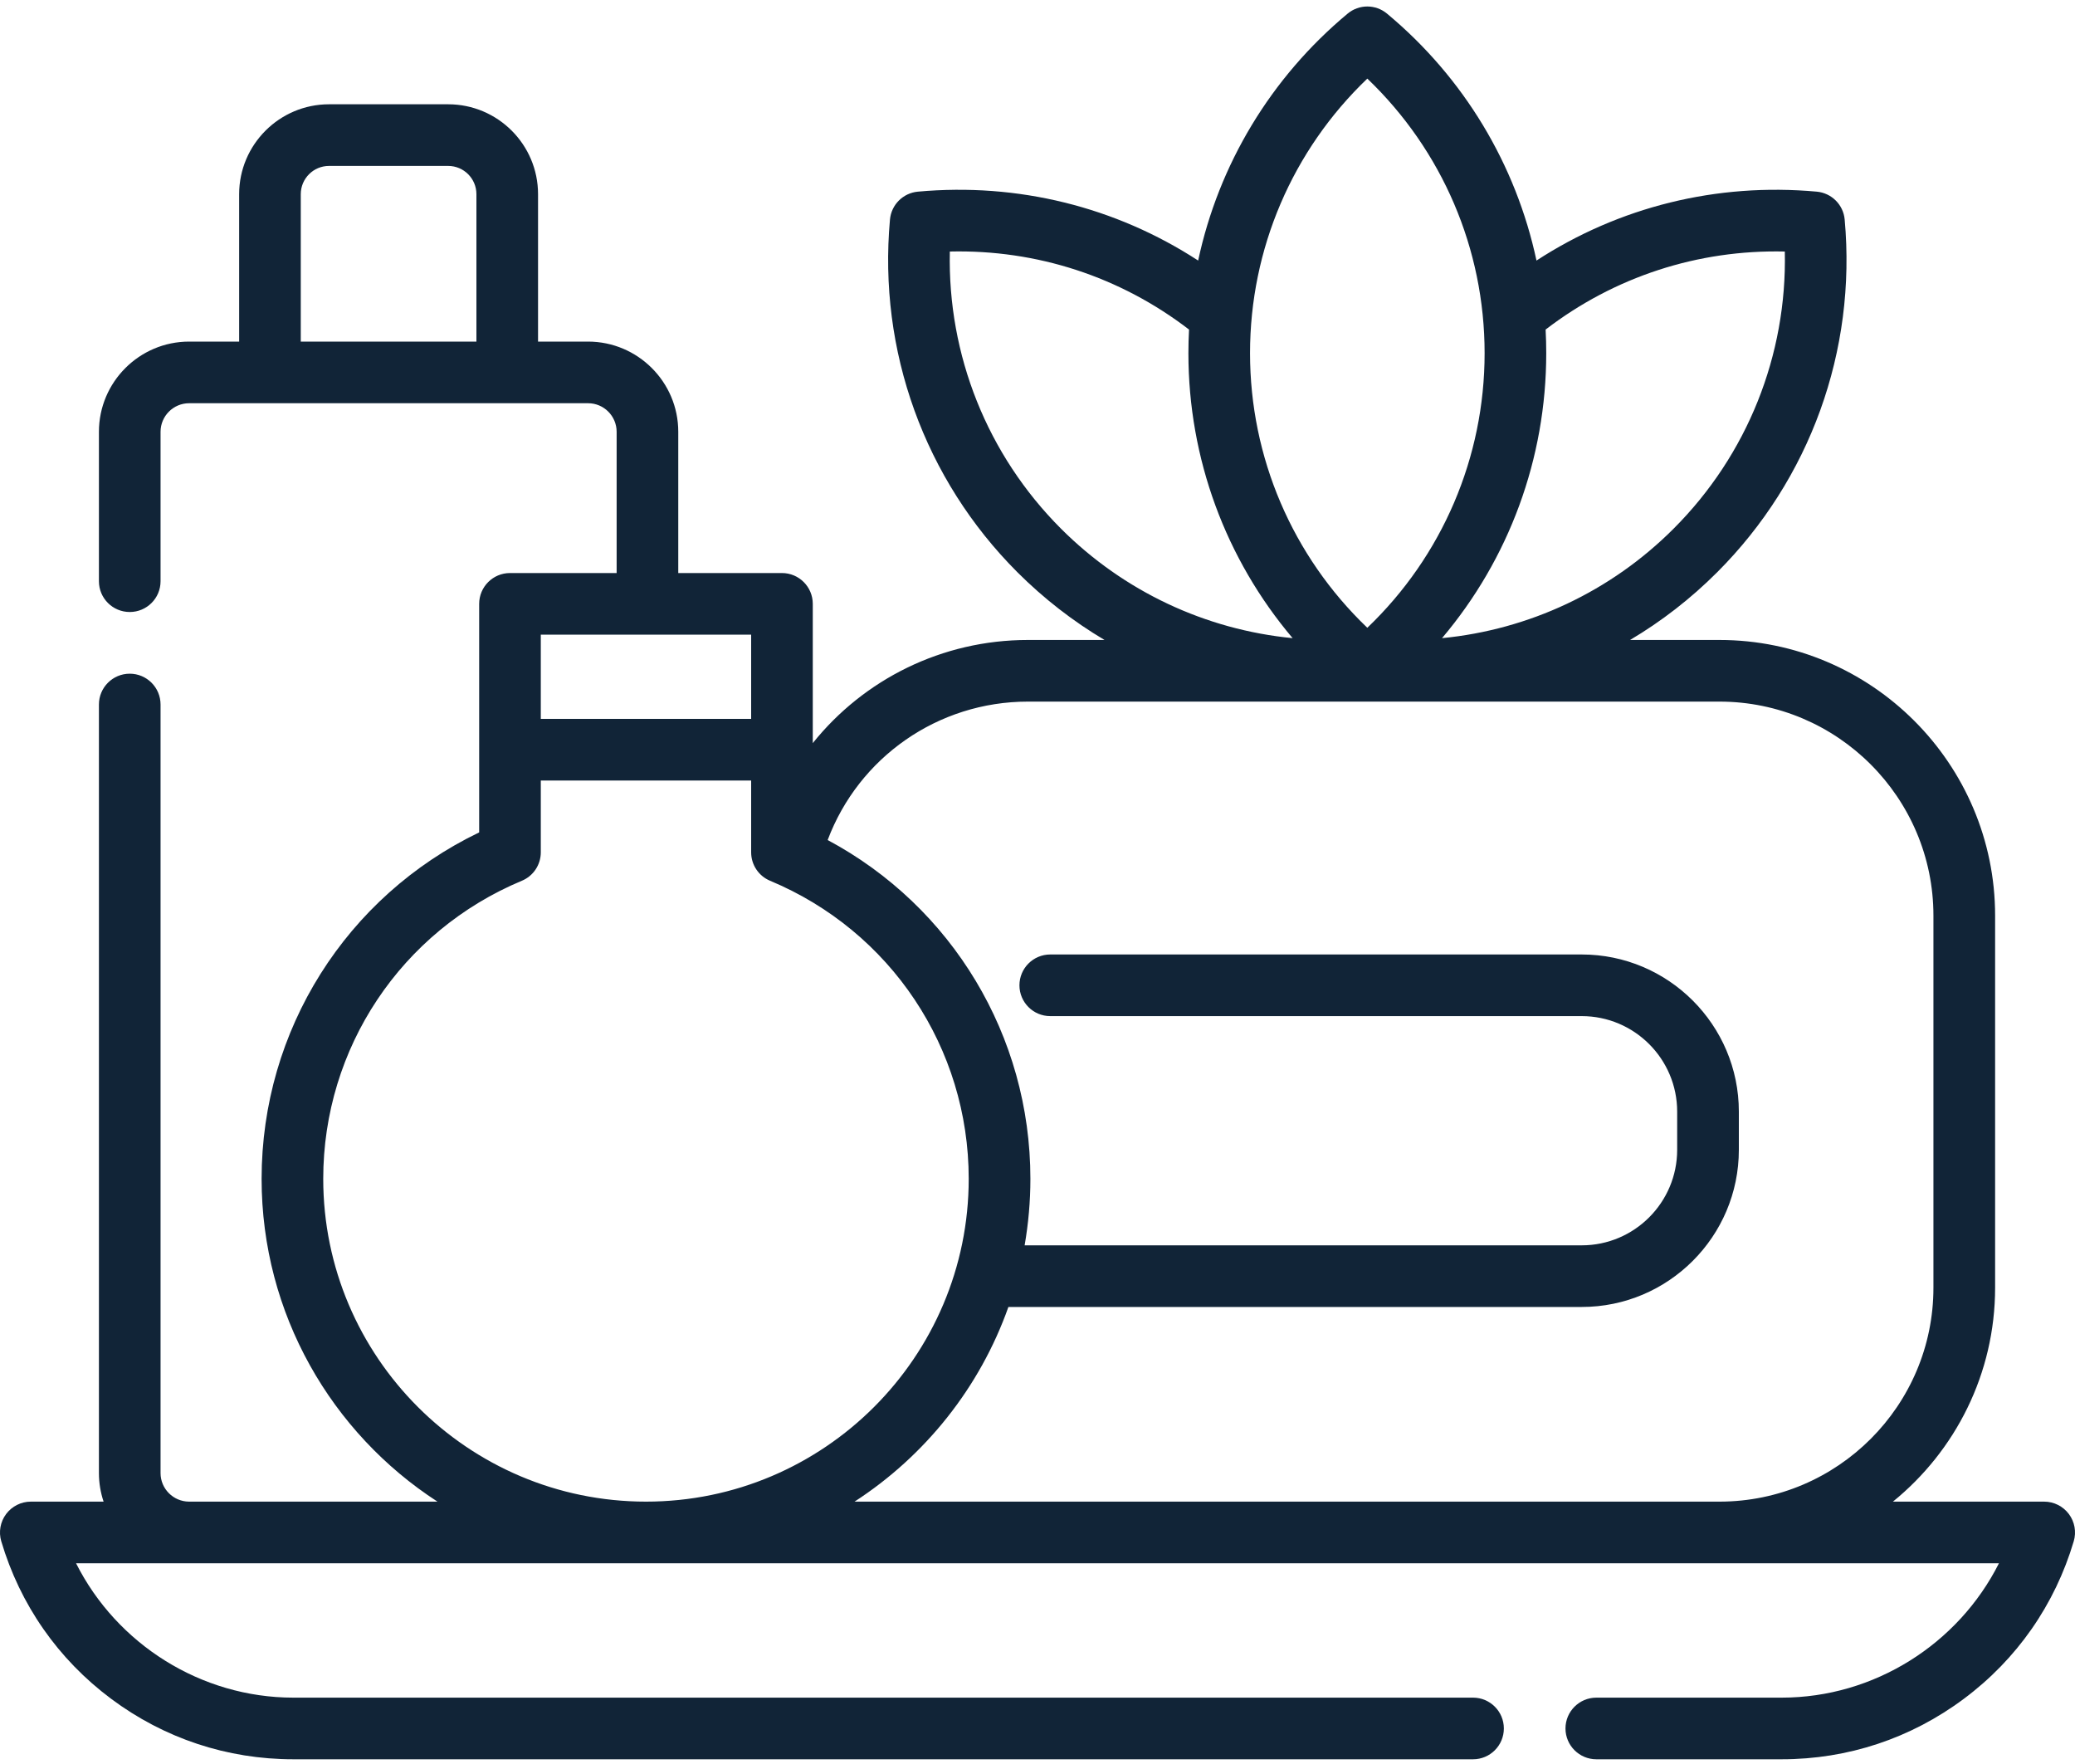 <svg width="40" height="34" viewBox="0 0 40 34" fill="none" xmlns="http://www.w3.org/2000/svg">
<g clip-path="url(#clip0_2013_94630)">
<path d="M39.882 29.182C39.77 29.032 39.593 28.943 39.406 28.943H36.49C37.691 27.968 38.46 26.481 38.46 24.818V17.649C38.46 14.719 36.076 12.335 33.146 12.335H31.423C32.029 11.976 32.593 11.539 33.102 11.03C34.894 9.238 35.79 6.76 35.56 4.231C35.534 3.946 35.308 3.72 35.022 3.694C33.093 3.518 31.209 3.987 29.619 5.022C29.224 3.175 28.222 1.498 26.738 0.263C26.518 0.079 26.198 0.079 25.978 0.263C24.494 1.498 23.492 3.175 23.097 5.022C21.506 3.987 19.621 3.518 17.694 3.694C17.408 3.72 17.182 3.946 17.156 4.231C16.926 6.76 17.821 9.238 19.613 11.03C20.123 11.539 20.687 11.976 21.292 12.335H19.815C18.159 12.335 16.652 13.095 15.668 14.323V11.639C15.668 11.311 15.402 11.045 15.074 11.045H13.075V8.322C13.075 7.364 12.295 6.584 11.336 6.584H10.372V3.743C10.372 2.787 9.595 2.01 8.639 2.01H6.343C5.388 2.01 4.61 2.787 4.61 3.743V6.584H3.646C2.687 6.584 1.907 7.364 1.907 8.323V11.203C1.907 11.531 2.173 11.796 2.501 11.796C2.829 11.796 3.095 11.531 3.095 11.203V8.323C3.095 8.019 3.342 7.772 3.646 7.772H11.337C11.64 7.772 11.887 8.019 11.887 8.323V11.045H9.831C9.503 11.045 9.237 11.311 9.237 11.639V16.044C6.676 17.276 5.043 19.855 5.043 22.721C5.043 25.326 6.394 27.622 8.433 28.943H3.643C3.341 28.941 3.095 28.695 3.095 28.393V13.579C3.095 13.251 2.829 12.985 2.501 12.985C2.173 12.985 1.907 13.251 1.907 13.579V28.393C1.907 28.585 1.939 28.77 1.997 28.943H0.594C0.407 28.943 0.23 29.032 0.118 29.182C0.006 29.332 -0.029 29.526 0.024 29.706C0.387 30.929 1.119 31.98 2.142 32.743C3.164 33.506 4.379 33.909 5.655 33.909H28.396C28.724 33.909 28.99 33.643 28.99 33.315C28.99 32.987 28.724 32.721 28.396 32.721H5.655C3.873 32.721 2.25 31.689 1.466 30.131H33.146H33.152H38.534C37.75 31.689 36.127 32.721 34.345 32.721H30.773C30.445 32.721 30.178 32.987 30.178 33.315C30.178 33.643 30.445 33.909 30.773 33.909H34.345C35.621 33.909 36.836 33.506 37.858 32.743C38.881 31.98 39.613 30.929 39.976 29.706C40.029 29.526 39.994 29.332 39.882 29.182ZM29.795 6.352C31.121 5.334 32.732 4.809 34.406 4.848C34.45 6.845 33.684 8.768 32.262 10.19C31.051 11.402 29.474 12.137 27.798 12.3C29.088 10.775 29.807 8.84 29.807 6.807C29.807 6.655 29.803 6.503 29.795 6.352ZM26.358 1.515C27.801 2.895 28.619 4.797 28.619 6.807C28.619 8.818 27.801 10.72 26.358 12.1C24.915 10.72 24.097 8.818 24.097 6.807C24.097 4.797 24.915 2.895 26.358 1.515ZM18.31 4.848C19.986 4.808 21.596 5.334 22.921 6.352C22.913 6.503 22.909 6.655 22.909 6.808C22.909 8.84 23.628 10.775 24.918 12.3C23.242 12.137 21.666 11.402 20.453 10.19C19.032 8.768 18.266 6.845 18.31 4.848ZM9.184 6.584H5.798V3.743C5.798 3.442 6.042 3.198 6.343 3.198H8.639C8.94 3.198 9.184 3.442 9.184 3.743V6.584ZM10.425 12.233H14.48V13.856H10.425V12.233ZM6.231 22.721C6.231 20.201 7.734 17.947 10.06 16.976C10.281 16.884 10.425 16.668 10.425 16.428V15.044H14.48V16.428C14.48 16.668 14.624 16.884 14.845 16.976C17.171 17.947 18.674 20.201 18.674 22.721C18.674 26.152 15.883 28.943 12.453 28.943C9.022 28.943 6.231 26.152 6.231 22.721ZM33.152 28.943H16.473C17.834 28.061 18.889 26.744 19.439 25.191H30.491C32.161 25.191 33.52 23.832 33.52 22.162V21.426C33.52 19.756 32.161 18.397 30.491 18.397H20.246C19.918 18.397 19.652 18.663 19.652 18.991C19.652 19.319 19.918 19.585 20.246 19.585H30.491C31.506 19.585 32.331 20.411 32.331 21.426V22.162C32.331 23.177 31.506 24.003 30.491 24.003H19.752C19.824 23.586 19.863 23.158 19.863 22.721C19.863 19.963 18.35 17.472 15.955 16.191C16.553 14.599 18.079 13.523 19.815 13.523H25.629H25.631H33.145C35.42 13.523 37.271 15.374 37.271 17.649V24.818C37.272 27.091 35.424 28.94 33.152 28.943Z" fill="#112437"/>
</g>
<defs>
<clipPath id="clip0_2013_94630">
<rect width="40" height="34" fill="white"/>
</clipPath>
</defs>
</svg>
